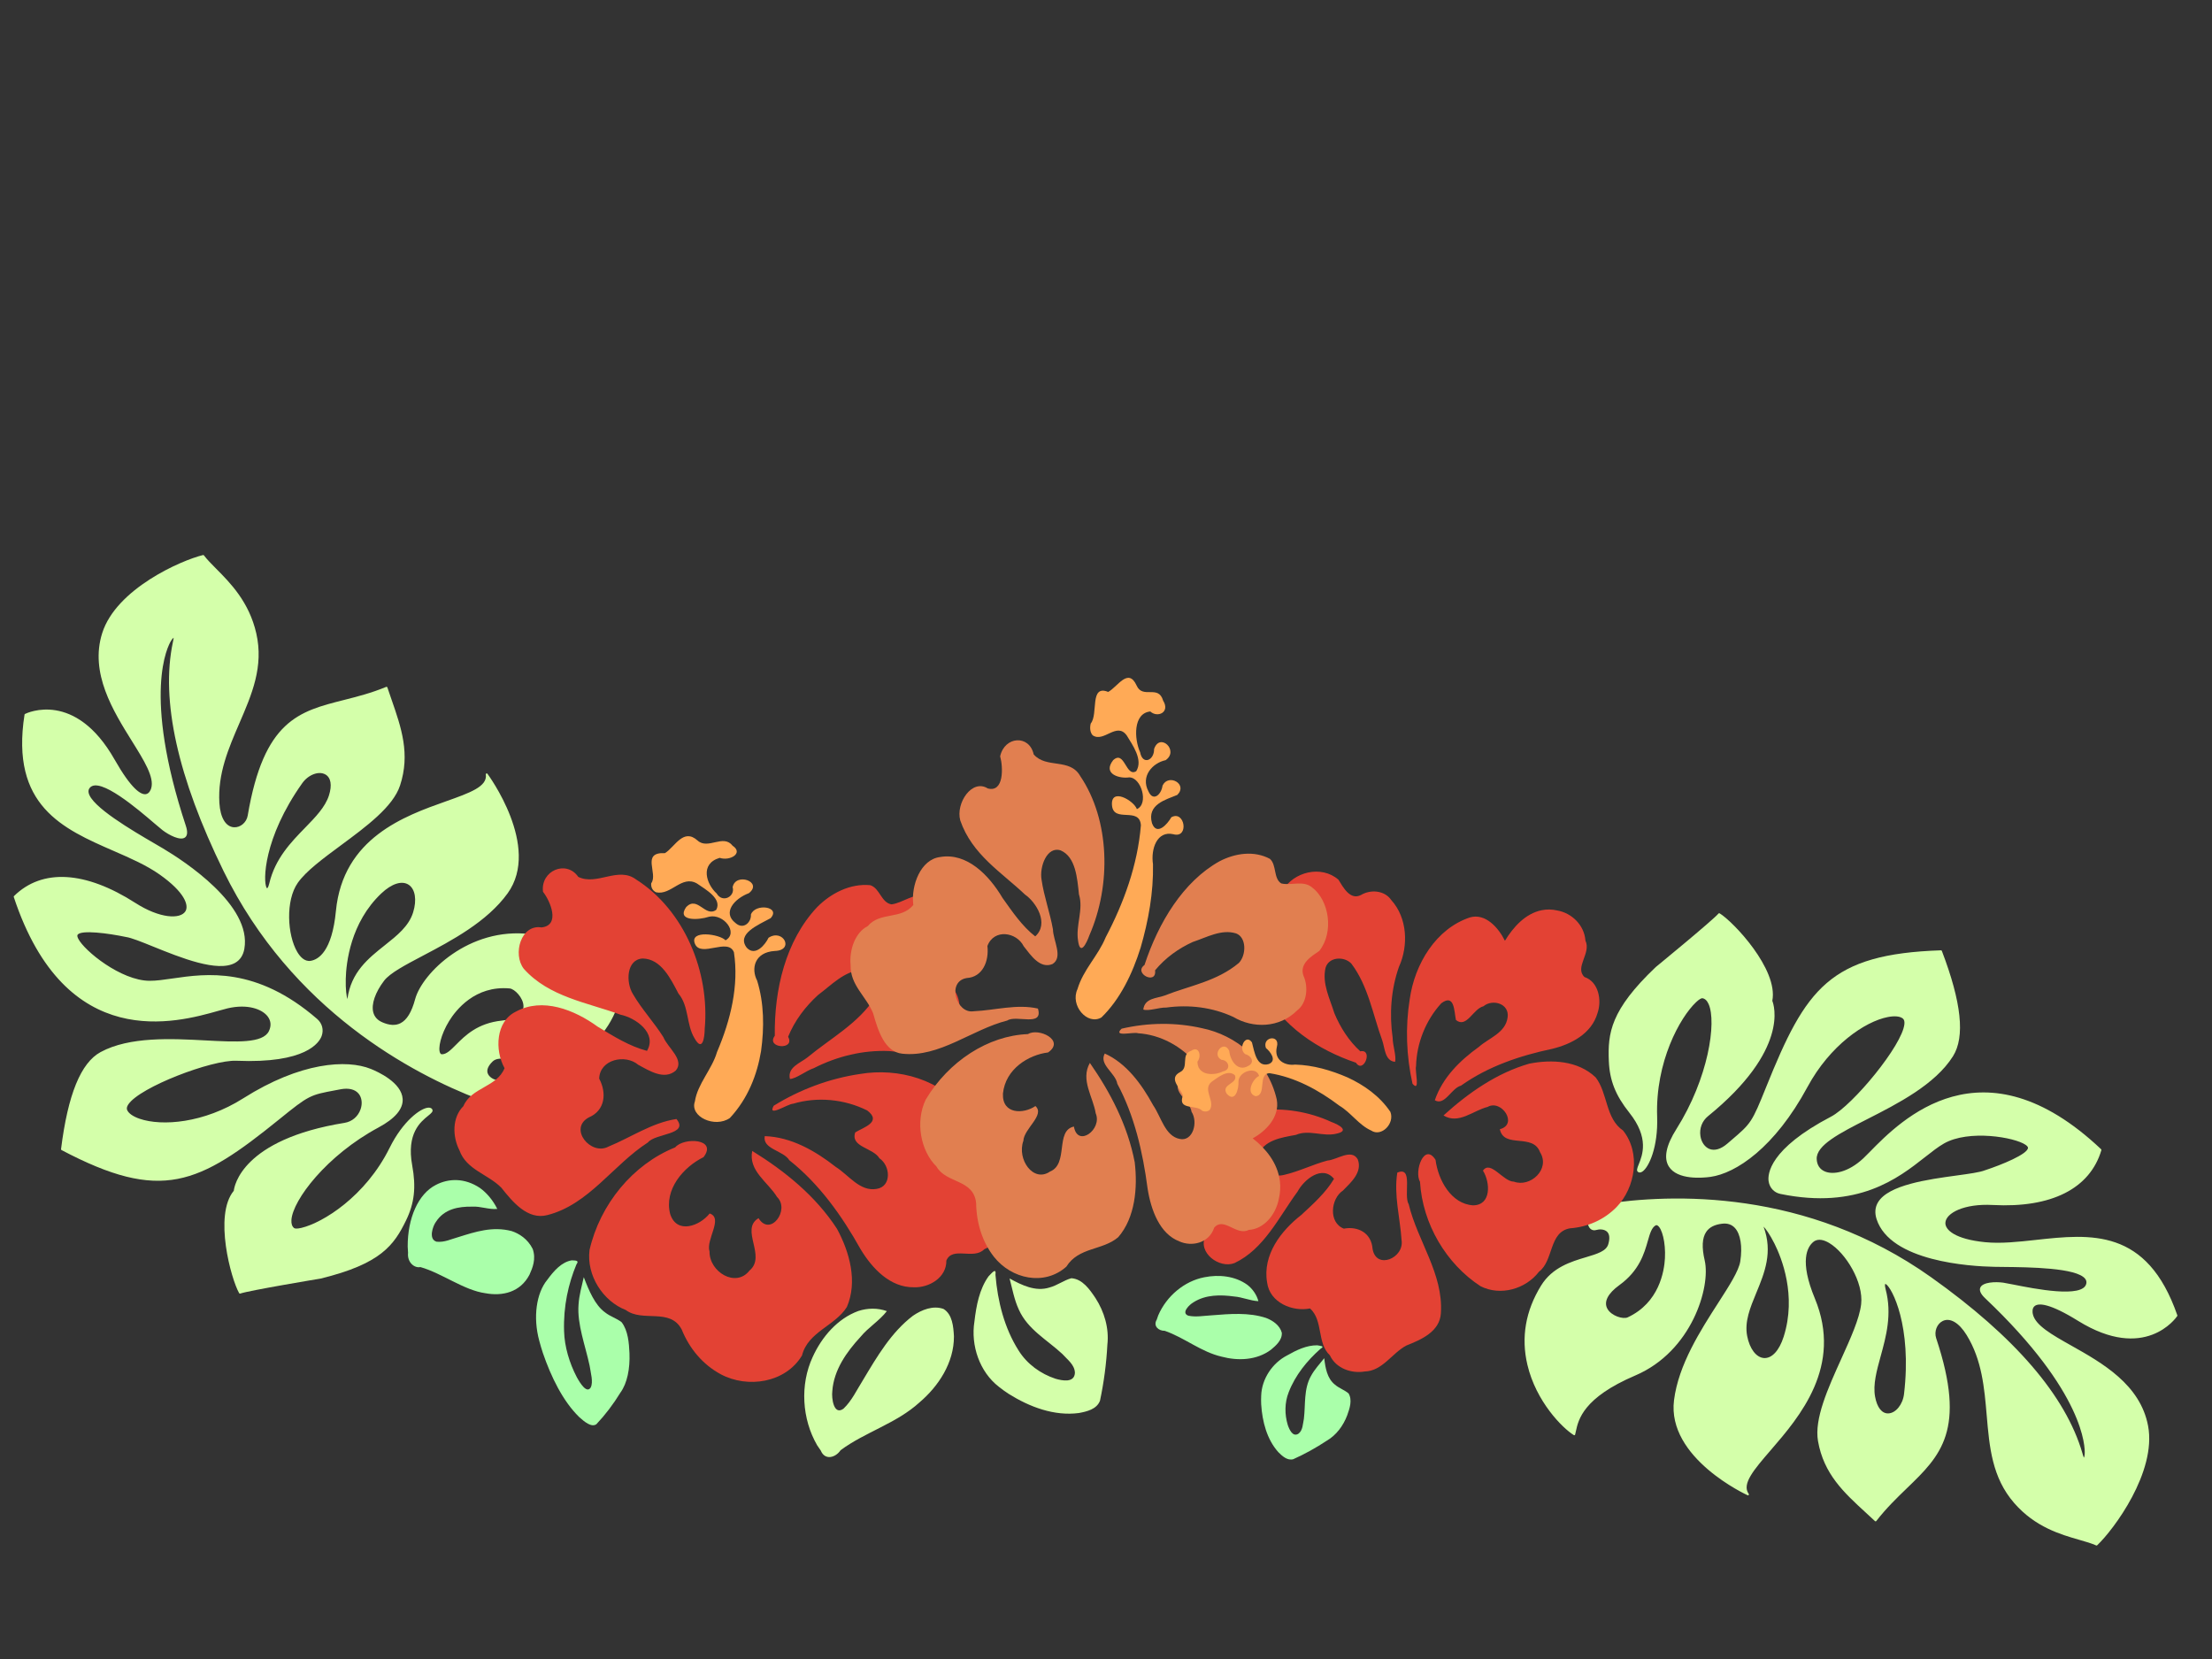 <?xml version="1.0"?><svg width="640" height="480" xmlns="http://www.w3.org/2000/svg">
 <rect width="100%" height="100%" fill="#333333" stroke="none"/>
 <title>hibiscus.png</title>

 <g>
  <title>Layer 1</title>
  <g id="svg_12">
   <g id="svg_13">
    <g fill="#89a02c" id="svg_7" transform="rotate(-11.044, 526.798, 366.426) matrix(0.164, 0.849, -0.816, 0.17, 649.25, -236.328)">
     <g fill="#89a02c" id="svg_8">
      <g fill="#89a02c" id="svg_9">
       <g fill="#89a02c" id="svg_10">
        <path d="m689.104,273.823c-5.391,-4.319 -11.504,-9.214 -20.025,-10.319c-1.567,-0.204 -1.709,-0.568 -1.71,-0.571l0,-0.004c0,-0.018 0.025,-0.089 0.166,-0.196c1.862,-1.438 16.219,-3.01 36.235,8.461c3.086,1.77 4.84,5.19 3.909,7.623c-0.786,2.054 -3.288,2.794 -6.861,2.031c-4.016,-0.86 -7.756,-3.855 -11.714,-7.025m-48.541,19.529c5.319,-0.441 18.878,-0.436 29.885,9.122c3.74,3.25 5.242,6.674 4.019,9.161c-1.176,2.388 -4.686,3.374 -8.947,2.513c-4.788,-0.966 -8.349,-4.641 -12.12,-8.531c-5.104,-5.265 -10.385,-10.704 -19.51,-10.956c0.84,-0.38 3.062,-1.009 6.674,-1.309m-17.284,40.413c-1.98,-1.62 -3.544,-2.901 -3.76,-4.461c-0.041,-0.285 0.06,-0.505 0.319,-0.691c1.385,-1.004 6.147,-0.476 11.03,1.91c3.885,1.899 12.969,7.617 13.386,19.676c0.057,1.729 -2.533,5.054 -5.289,5.407c-2.619,0.335 -4.654,-2.12 -5.731,-6.915c-1.864,-8.303 -6.54,-12.131 -9.955,-14.926m-57.973,-71.26l-0.008,0l0.008,0zm108.023,-53.79c-1.73,6.055 -3.365,11.776 -5.894,16.65c-4.802,9.251 -9.009,11.304 -11.149,10.251c-2.932,-1.443 -3.513,-8.554 0.662,-17.529c8.584,-18.466 7.59,-33.422 -2.799,-42.111c-0.094,-0.079 -0.224,-0.095 -0.334,-0.042c-50.026,23.655 -34.905,60.787 -29.211,74.766l1.184,3.008c2.38,6.695 1.205,11.909 -1.015,14.107c-1.316,1.301 -2.982,1.633 -4.821,0.958c-4.362,-1.604 -5.011,-10.83 -5.76,-21.513c-0.822,-11.724 -1.849,-26.314 -8.284,-35.731c-4.394,-6.429 -15.49,-9.73 -33.925,-10.09c-0.133,-0.003 -0.254,0.08 -0.299,0.205c-13.319,36.369 -5.714,48.518 19.415,73.964c9.224,9.337 9.326,9.671 11.964,18.215l0.55,1.773c0.851,2.735 0.599,5.009 -0.709,6.403c-1.165,1.24 -3.128,1.708 -5.125,1.22c-2.513,-0.613 -4.439,-2.486 -5.154,-5.013c-9.87,-34.874 -25.796,-35.7 -27.244,-35.701c-8.946,-6.1 -29.565,2.325 -33.82,5.592c-0.116,0.091 -0.155,0.251 -0.09,0.385c1.403,2.9 8.302,26.926 8.371,27.167c7.409,20.189 14.16,24.05 22.893,27.302c6.091,2.27 11.48,2.304 18.604,0.114c10.367,-3.182 14.785,1.291 17.159,3.694c0.975,0.987 1.68,1.701 2.342,1.136c0.237,-0.203 0.491,-0.601 0.36,-1.355c-0.465,-2.681 -5.556,-8.319 -15.006,-11.9c-17.184,-6.521 -27.701,-20.289 -30.294,-27.434c-0.524,-1.444 -0.549,-2.245 -0.398,-2.515c0.439,-0.78 1.311,-1.204 2.595,-1.257c6.63,-0.279 22.928,9.715 34.404,26.626c3.676,5.414 7.213,7.867 10.513,7.291c5.4,-0.944 7.981,-9.473 8.644,-12.064c2.204,-8.619 -0.618,-24.418 -15.143,-42.912c-9.943,-12.667 -12.747,-26.999 -11.146,-34.954c0.483,-2.396 1.344,-4.047 2.425,-4.649c0.475,-0.264 1.1,-0.194 1.856,0.211c6.296,3.367 18.385,27.174 19.07,35.639c1.949,24.154 9.534,27.926 11.812,28.508c2.144,0.546 4.234,-0.276 5.459,-2.142c14.976,-22.896 10.432,-39.986 7.426,-51.294c-0.799,-3.005 -1.489,-5.599 -1.758,-7.914c-1.139,-9.84 7.231,-23.568 11.004,-26.107c0.565,-0.38 1.018,-0.512 1.273,-0.372c1.852,1.016 1.793,10.58 1.301,16.761c-0.026,1.888 -0.966,5.534 -2.053,9.755c-2.523,9.798 -5.979,23.216 -1.94,28.842c1.143,1.591 2.829,2.48 5.011,2.64c14.844,1.09 26.694,-23.982 29.972,-31.694l1.245,-2.981c3.397,-8.189 9.72,-23.431 14.247,-24.732c0.601,-0.173 1.135,-0.084 1.635,0.271c4.162,2.962 -5.193,17.435 -9.189,23.615l-1.893,3.009c-1.349,2.396 -2.845,6.506 -1.449,8.006c0.722,0.775 2.034,0.72 3.901,-0.16c42.183,-19.889 59.08,-12.747 60.868,-11.868c0.781,0.384 1.045,0.647 1.15,0.795c-0.301,0.018 -0.917,-0.045 -1.589,-0.114c-19.821,-2.084 -44.686,6.612 -73.904,25.844c-43.513,28.641 -59.496,72.649 -65.152,96.331c-0.807,3.359 1.005,5.348 1.823,6.046c1.29,1.105 2.921,1.533 4.056,1.064c0.747,-0.307 1.198,-0.976 1.271,-1.88c0.066,-0.792 0.636,-2.611 1.984,-3.179c1.063,-0.447 2.394,-0.021 3.948,1.266c1.871,1.546 1.535,4.778 1.111,8.87c-0.56,5.401 -1.256,12.122 2.924,18.129c5.753,8.272 13.372,13.217 22.65,14.696c12.503,1.992 24.074,-3.05 27.719,-5.804c0.08,-0.06 0.13,-0.15 0.13,-0.249c-0.001,-0.099 -0.044,-0.187 -0.124,-0.246l-0.883,-0.646c-3.299,-2.344 -9.44,-6.709 -9.536,-26.407c-0.101,-21.346 -17.544,-35.825 -26.476,-37.28c-4.461,-0.728 -7.279,-2.101 -8.614,-4.198c-1.029,-1.616 -1.174,-3.66 -0.445,-6.249c0.492,-1.753 1.489,-2.931 2.959,-3.502c2.619,-1.016 6.713,-0.049 10.958,2.589c2.773,1.721 6.087,6.686 9.926,12.436c6.215,9.307 13.947,20.891 24.334,26.953c16.936,9.887 38.672,-11.136 38.89,-11.35c0.101,-0.099 0.124,-0.254 0.054,-0.376c-0.07,-0.124 -0.214,-0.185 -0.351,-0.149c-3.968,1.034 -6.766,-4.774 -10.641,-12.81c-6.548,-13.583 -16.443,-34.107 -41.068,-33.868c-13.62,0.134 -16.893,-4.262 -17.631,-6.895c-0.581,-2.079 0.98,-3.828 2.391,-4.928c5.194,-4.05 16.626,-5.994 23.032,-2.333c4.25,2.429 9.1,7.78 14.236,13.446c7.39,8.154 15.031,16.586 22.39,18.224c10.927,2.434 19.309,-1.689 28.18,-6.05l3.901,-1.894c0.075,-0.038 0.135,-0.105 0.162,-0.188c0.025,-0.081 0.017,-0.17 -0.023,-0.245c-2.681,-4.908 -4.45,-9.61 -6.16,-14.157c-5.629,-14.973 -10.075,-26.799 -42.461,-28.871c-2.335,-0.15 -4.335,-2.097 -4.46,-4.342c-0.157,-2.826 2.617,-5.023 7.422,-5.872c9.67,-1.709 18.638,1.165 27.309,3.941c10.26,3.287 19.951,6.393 30.689,2.569c10.156,-3.616 15.707,-10.849 19.76,-16.127c1.457,-1.899 2.716,-3.539 3.967,-4.766c0.089,-0.086 0.117,-0.216 0.075,-0.331c-2.703,-7.389 -14.881,-28.676 -30.193,-31.896c-13.821,-2.904 -25.431,6.621 -34.759,14.276c-5.887,4.83 -10.971,9.001 -14.764,8.286c-0.569,-0.108 -1.924,-0.488 -2.209,-1.7c-0.389,-1.661 1.074,-5.09 10.246,-11.999c21.389,-16.109 11.789,-31.85 11.369,-32.511c-0.054,-0.086 -0.146,-0.14 -0.247,-0.145c-30.921,-1.598 -36.346,17.386 -41.595,35.746" fill="#d4ffaa" id="svg_11"/>
       </g>
      </g>
     </g>
    </g>
    <path transform="rotate(51.154, 364.131, 393.639)" d="m372.534,399.418c-3.699,-3.18 -5.323,-8.478 -4.363,-13.14c0.492,-3.051 1.223,-6.239 3.181,-8.624c0.599,-0.484 1.648,-1.742 1.387,-0.157c0.228,5.208 1.367,10.524 4.026,15.119c1.601,2.823 4.252,4.941 7.184,6.126c1.289,0.471 3.733,1.162 3.921,-0.852c0.021,-1.612 -1.43,-2.729 -2.37,-3.89c-2.901,-2.981 -6.725,-5.308 -8.352,-9.341c-0.845,-2 -1.139,-4.153 -1.615,-6.248c2.363,1.488 5.082,3.034 7.887,2.39c1.562,-0.272 2.91,-1.182 4.463,-1.481c2.209,0.312 3.588,2.472 4.682,4.269c1.651,2.794 2.511,6.108 2.013,9.287c-0.343,3.672 -0.981,7.305 -1.905,10.847c-0.722,1.642 -2.735,1.922 -4.325,2.087c-4.948,0.254 -9.8,-1.946 -13.875,-4.828c-0.67,-0.49 -1.318,-1.012 -1.94,-1.565l-0,0zm-36.772,8.64c-2.845,-5.375 -2.994,-12.114 -0.22,-17.328c1.995,-3.827 5.301,-7.153 9.493,-8.304c1.863,-0.441 3.895,-0.324 5.702,0.472c-1.605,1.801 -3.822,2.876 -5.474,4.632c-2.862,2.699 -5.592,6.031 -6.055,10.182c-0.229,1.355 0.093,4.841 2.1,3.599c1.732,-1.42 2.817,-3.485 4.121,-5.296c2.98,-4.356 6.021,-8.922 10.49,-11.809c1.801,-1.04 4.116,-1.758 6.17,-0.858c1.739,1.212 1.834,3.613 1.868,5.522c-0.181,5.169 -3.476,9.516 -7.387,12.381c-4.804,3.778 -11.032,4.927 -16.154,8.133c-1.07,1.401 -3.225,1.807 -3.969,-0.232c-0.241,-0.356 -0.465,-0.724 -0.685,-1.093l0,-0z" fill="#aaffaa" stroke-width="0" id="svg_6"/>
    <g id="g3876" fill="#89a02c" transform="rotate(-8.433, 90.953, 270.776) matrix(0.216, -0.836, 0.804, 0.225, -121.554, 174.025)">
     <g id="g3878" fill="#89a02c">
      <g id="g3884" fill="#89a02c">
       <g id="g3886" fill="#89a02c">
        <path id="path3894" d="m-6.011,268.35c-5.391,-4.319 -11.504,-9.214 -20.025,-10.319c-1.567,-0.204 -1.709,-0.567 -1.71,-0.571l0,-0.004c0,-0.017 0.025,-0.089 0.166,-0.196c1.862,-1.438 16.219,-3.01 36.235,8.461c3.086,1.77 4.84,5.19 3.909,7.623c-0.786,2.054 -3.287,2.794 -6.861,2.031c-4.016,-0.86 -7.756,-3.855 -11.714,-7.025m-48.541,19.529c5.319,-0.441 18.877,-0.436 29.885,9.122c3.74,3.25 5.242,6.674 4.019,9.161c-1.176,2.387 -4.686,3.374 -8.947,2.513c-4.788,-0.966 -8.349,-4.641 -12.12,-8.531c-5.104,-5.265 -10.385,-10.704 -19.51,-10.956c0.84,-0.38 3.063,-1.009 6.674,-1.309m-17.284,40.413c-1.98,-1.62 -3.544,-2.901 -3.76,-4.461c-0.041,-0.285 0.06,-0.505 0.319,-0.691c1.385,-1.004 6.147,-0.476 11.03,1.91c3.885,1.899 12.969,7.617 13.386,19.676c0.057,1.729 -2.533,5.054 -5.289,5.407c-2.619,0.335 -4.654,-2.12 -5.731,-6.915c-1.864,-8.303 -6.54,-12.131 -9.955,-14.926m-57.973,-71.26l-0.007,0l0.007,0zm108.023,-53.79c-1.73,6.055 -3.365,11.776 -5.894,16.65c-4.802,9.251 -9.009,11.304 -11.149,10.251c-2.932,-1.442 -3.513,-8.554 0.662,-17.529c8.584,-18.466 7.59,-33.422 -2.799,-42.111c-0.094,-0.079 -0.224,-0.095 -0.334,-0.042c-50.026,23.655 -34.905,60.788 -29.211,74.766l1.184,3.008c2.38,6.695 1.205,11.909 -1.015,14.108c-1.316,1.301 -2.982,1.633 -4.821,0.957c-4.362,-1.604 -5.011,-10.83 -5.76,-21.513c-0.822,-11.724 -1.849,-26.314 -8.284,-35.731c-4.394,-6.429 -15.49,-9.73 -33.925,-10.09c-0.133,-0.003 -0.254,0.08 -0.299,0.205c-13.319,36.369 -5.714,48.518 19.415,73.964c9.224,9.337 9.326,9.671 11.964,18.215l0.55,1.773c0.851,2.735 0.599,5.009 -0.709,6.403c-1.165,1.24 -3.128,1.708 -5.125,1.22c-2.513,-0.613 -4.439,-2.486 -5.154,-5.013c-9.87,-34.874 -25.796,-35.7 -27.244,-35.701c-8.946,-6.1 -29.565,2.325 -33.82,5.592c-0.116,0.091 -0.155,0.251 -0.09,0.385c1.402,2.9 8.302,26.926 8.371,27.168c7.409,20.189 14.16,24.05 22.893,27.302c6.091,2.27 11.48,2.304 18.604,0.114c10.368,-3.182 14.785,1.291 17.159,3.694c0.975,0.987 1.68,1.701 2.342,1.136c0.238,-0.202 0.491,-0.601 0.36,-1.355c-0.465,-2.681 -5.556,-8.319 -15.006,-11.9c-17.184,-6.521 -27.701,-20.289 -30.294,-27.434c-0.524,-1.444 -0.549,-2.245 -0.398,-2.515c0.439,-0.78 1.311,-1.204 2.595,-1.257c6.63,-0.279 22.928,9.715 34.404,26.626c3.676,5.414 7.213,7.867 10.513,7.291c5.4,-0.944 7.981,-9.473 8.644,-12.064c2.204,-8.619 -0.618,-24.418 -15.143,-42.912c-9.942,-12.667 -12.747,-26.999 -11.146,-34.954c0.483,-2.396 1.344,-4.047 2.425,-4.649c0.475,-0.264 1.1,-0.194 1.856,0.211c6.296,3.367 18.385,27.174 19.07,35.639c1.949,24.154 9.534,27.926 11.813,28.508c2.144,0.546 4.234,-0.276 5.459,-2.142c14.976,-22.896 10.433,-39.986 7.426,-51.294c-0.799,-3.005 -1.489,-5.599 -1.758,-7.914c-1.139,-9.84 7.231,-23.568 11.004,-26.107c0.565,-0.38 1.018,-0.512 1.273,-0.372c1.852,1.016 1.793,10.58 1.301,16.761c-0.026,1.888 -0.966,5.534 -2.053,9.755c-2.522,9.798 -5.979,23.216 -1.94,28.842c1.143,1.591 2.829,2.48 5.011,2.64c14.844,1.09 26.694,-23.982 29.972,-31.694l1.245,-2.981c3.397,-8.189 9.72,-23.431 14.248,-24.733c0.601,-0.173 1.135,-0.084 1.635,0.271c4.162,2.962 -5.192,17.435 -9.189,23.615l-1.892,3.009c-1.349,2.396 -2.845,6.506 -1.449,8.006c0.722,0.775 2.034,0.72 3.901,-0.16c42.183,-19.889 59.08,-12.747 60.868,-11.868c0.781,0.384 1.045,0.647 1.15,0.795c-0.301,0.017 -0.918,-0.045 -1.589,-0.114c-19.821,-2.084 -44.686,6.612 -73.904,25.844c-43.512,28.641 -59.496,72.649 -65.152,96.331c-0.807,3.359 1.005,5.348 1.823,6.046c1.29,1.105 2.921,1.533 4.056,1.064c0.747,-0.307 1.198,-0.976 1.271,-1.88c0.066,-0.793 0.636,-2.611 1.984,-3.179c1.063,-0.447 2.394,-0.021 3.948,1.266c1.871,1.546 1.535,4.778 1.111,8.87c-0.56,5.401 -1.256,12.122 2.924,18.129c5.753,8.272 13.372,13.217 22.65,14.696c12.502,1.992 24.074,-3.05 27.719,-5.804c0.08,-0.06 0.13,-0.15 0.13,-0.249c-0.001,-0.099 -0.044,-0.187 -0.124,-0.246l-0.883,-0.646c-3.299,-2.344 -9.44,-6.709 -9.536,-26.407c-0.101,-21.346 -17.544,-35.825 -26.476,-37.28c-4.461,-0.728 -7.279,-2.101 -8.614,-4.198c-1.029,-1.616 -1.174,-3.66 -0.445,-6.249c0.492,-1.753 1.489,-2.931 2.959,-3.502c2.619,-1.016 6.712,-0.049 10.958,2.589c2.773,1.721 6.087,6.686 9.926,12.436c6.215,9.307 13.947,20.891 24.334,26.953c16.936,9.887 38.672,-11.136 38.89,-11.35c0.101,-0.099 0.124,-0.254 0.054,-0.376c-0.07,-0.124 -0.214,-0.185 -0.351,-0.149c-3.967,1.034 -6.766,-4.774 -10.641,-12.81c-6.548,-13.582 -16.443,-34.107 -41.068,-33.868c-13.62,0.134 -16.893,-4.262 -17.631,-6.895c-0.581,-2.079 0.98,-3.828 2.391,-4.928c5.194,-4.05 16.626,-5.994 23.032,-2.333c4.25,2.429 9.1,7.78 14.236,13.446c7.39,8.154 15.031,16.586 22.39,18.224c10.927,2.434 19.309,-1.689 28.18,-6.05l3.901,-1.894c0.075,-0.038 0.135,-0.105 0.162,-0.188c0.025,-0.081 0.017,-0.17 -0.023,-0.245c-2.681,-4.908 -4.45,-9.61 -6.16,-14.157c-5.629,-14.973 -10.075,-26.799 -42.461,-28.871c-2.335,-0.15 -4.335,-2.097 -4.46,-4.342c-0.157,-2.826 2.617,-5.022 7.422,-5.872c9.67,-1.709 18.638,1.165 27.309,3.941c10.26,3.287 19.951,6.393 30.689,2.569c10.156,-3.616 15.707,-10.849 19.76,-16.127c1.457,-1.899 2.716,-3.539 3.967,-4.766c0.089,-0.086 0.117,-0.216 0.075,-0.331c-2.703,-7.389 -14.881,-28.676 -30.193,-31.896c-13.821,-2.904 -25.431,6.621 -34.759,14.276c-5.887,4.83 -10.971,9.001 -14.764,8.286c-0.569,-0.107 -1.924,-0.488 -2.209,-1.7c-0.389,-1.661 1.074,-5.09 10.246,-11.999c21.389,-16.109 11.789,-31.85 11.369,-32.511c-0.054,-0.086 -0.146,-0.14 -0.247,-0.145c-30.921,-1.598 -36.346,17.386 -41.595,35.746" fill="#d4ffaa"/>
       </g>
      </g>
     </g>
    </g>
    <path transform="rotate(-8.433, 208.809, 322.848)" d="m135.294,309.11c3.073,-5.056 10.383,-3.987 13.389,-9.119c-2.086,-5.59 -0.535,-13.739 5.582,-15.684c8.3,-3.081 16.907,1.948 22.841,7.763c4.095,3.377 8.195,6.922 13.077,9.009c3.761,-4.656 -1.896,-9.958 -6.028,-11.469c-8.992,-4.904 -19.719,-8.09 -25.742,-17.236c-2.648,-4.67 1.08,-12.94 6.82,-11.098c5.6,0.211 3.611,-7.231 1.941,-10.13c0.135,-6.185 8.06,-8.226 10.729,-2.767c5.022,3.395 11.901,-1.43 16.48,3.23c12.441,10.78 17.143,29.497 13.266,45.584c-0.432,2.669 -1.659,6.649 -3.326,2.301c-1.8,-4.289 -0.193,-9.413 -2.704,-13.482c-1.595,-4.54 -3.457,-10.654 -8.738,-11.548c-4.736,-0.452 -5.888,6.121 -4.317,9.748c1.89,4.755 4.848,8.981 6.908,13.675c0.756,3.179 5.185,7.364 2.113,10.058c-3.698,2.338 -7.57,-1.064 -10.498,-3.252c-3.218,-3.671 -10.777,-3.205 -11.762,2.313c1.578,4.423 0.378,9.355 -4.604,10.652c-6.407,2.296 -1.07,11.146 4.367,9.191c6.84,-1.681 13.475,-5.009 20.639,-5.013c3.054,5.083 -6.648,3.157 -9.156,5.493c-10.892,4.919 -19.537,15.264 -31.858,16.526c-5.856,0.648 -9.4,-5.246 -12.01,-9.769c-3.187,-4.42 -9.283,-6.618 -10.422,-12.516c-1.441,-4.243 -0.714,-9.724 3.016,-12.461l-0,0zm92.108,-6.92c1.781,-13.226 7.093,-26.72 17.559,-35.013c4.587,-3.438 10.53,-5.436 16.156,-4.039c2.645,1.288 2.375,5.476 5.278,6.389c3.383,0.055 6.726,-2.363 10.126,-0.926c6.504,2.623 10.172,11.57 6.553,18.011c-2.088,1.979 -5.772,5.008 -3.472,8.288c2.324,2.873 2.872,7.622 0.154,10.431c-4.584,6.305 -13.137,8.171 -20.214,6.089c-7.436,-1.447 -15.159,-0.721 -22.339,1.683c-2.376,0.415 -5.445,2.272 -7.303,2.09c-0.303,-3.484 3.687,-4.124 5.942,-5.439c7.461,-4.521 16.058,-7.562 21.987,-14.379c1.939,-2.788 0.835,-7.943 -2.819,-8.374c-5.045,-0.356 -9.242,3.076 -13.496,5.35c-4.106,2.759 -7.773,6.327 -10.338,10.682c1.584,4.264 -6.974,2.328 -3.772,-0.844l0,0zm9.603,57.861c-4.723,-10.316 -12.491,-18.739 -20.945,-25.864c-2.023,5.536 3.243,9.641 5.15,14.238c3.257,4.208 -3.643,11.232 -6.2,5.272c-5.88,2.425 0.781,11.203 -4.815,14.616c-4.664,4.45 -11.575,-1.348 -10.622,-7.149c-0.628,-3.545 5.451,-8.954 1.65,-10.883c-3.289,3.118 -10.251,4.676 -11.317,-1.468c-0.806,-7.345 5.81,-12.95 11.951,-14.913c4.89,-4.711 -4.783,-6.598 -7.694,-4.004c-12.841,3.069 -23.91,13.088 -28.873,25.737c-1.995,7.137 1.661,15.203 7.834,18.717c4.263,4.317 12.8,1.148 15.176,7.953c1.413,5.838 4.56,10.941 9.279,14.464c7.077,5.243 18.148,5.235 24.046,-1.926c2.726,-6.556 10.696,-7.037 14.893,-11.967c4.224,-6.785 3.113,-15.65 0.487,-22.823l0,-0zm48.207,-4.086c-1.959,-5.231 -6.768,-8.531 -11.558,-10.612c3.67,-2.849 7.505,-7.956 5.245,-12.9c-5.427,-10.715 -17.519,-15.944 -28.755,-15.717c-8.895,-0.01 -17.822,1.893 -26.024,5.429c-2.458,3.195 4.143,0.037 5.616,0.248c7.263,-1.047 14.894,0.843 20.95,5.069c3.845,3.946 -1.844,4.682 -4.363,5.772c-2.062,4.013 4.479,5.123 5.822,8.427c2.866,2.593 2.368,8.601 -2.085,8.649c-4.934,0.13 -7.411,-5.151 -10.768,-8.02c-5.217,-5.508 -11.532,-10.471 -19.022,-11.826c-1.244,3.636 4.706,4.88 6.014,7.938c7.527,8.021 12.66,18.059 16.586,28.406c2.51,6.08 6.89,12.35 13.678,13.238c4.249,0.812 9.763,-1.329 10.415,-6.258c2.368,-3.925 7.8,1.041 11.328,-1.632c4.782,-1.213 7.79,-6.079 7.732,-11.043c0.062,-1.755 -0.191,-3.531 -0.811,-5.169l0,0z" id="path6656" fill="#e34234"/>
    <path transform="rotate(-8.433, 276.148, 392.85)" d="m287.609,403.007c-4.831,-5.029 -6.327,-12.959 -4.196,-19.704c1.198,-4.426 2.764,-9.031 5.971,-12.336c0.941,-0.651 2.658,-2.393 2.027,-0.094c-0.504,7.662 0.289,15.571 3.392,22.573c1.86,4.299 5.348,7.665 9.39,9.693c1.786,0.817 5.202,2.072 5.797,-0.864c0.289,-2.363 -1.628,-4.144 -2.799,-5.939c-3.712,-4.658 -8.859,-8.448 -10.562,-14.523c-0.9,-3.016 -0.98,-6.204 -1.332,-9.323c3.173,2.415 6.851,4.95 11.004,4.282c2.298,-0.245 4.389,-1.447 6.68,-1.733c3.139,0.675 4.784,3.979 6.075,6.723c1.937,4.261 2.647,9.206 1.421,13.82c-1.082,5.352 -2.585,10.618 -4.486,15.722c-1.305,2.338 -4.256,2.55 -6.577,2.636c-7.183,-0.115 -13.835,-3.819 -19.257,-8.447c-0.888,-0.785 -1.741,-1.614 -2.551,-2.486l-0,0zm-54.465,9.054c-3.248,-8.164 -2.385,-18.064 2.455,-25.438c3.492,-5.417 8.796,-9.971 15.033,-11.246c2.76,-0.463 5.675,-0.093 8.156,1.254c-2.605,2.484 -5.977,3.842 -8.643,6.255c-4.564,3.676 -9.037,8.296 -10.37,14.339c-0.548,1.965 -0.64,7.11 2.455,5.486c2.728,-1.913 4.623,-4.834 6.796,-7.362c4.998,-6.096 10.119,-12.494 17.031,-16.288c2.767,-1.348 6.222,-2.173 9.044,-0.651c2.317,1.949 2.07,5.481 1.814,8.283c-1.088,7.565 -6.54,13.615 -12.644,17.433c-7.539,5.069 -16.713,6.142 -24.62,10.339c-1.769,1.949 -4.944,2.332 -5.693,-0.732c-0.292,-0.546 -0.555,-1.107 -0.814,-1.67l0,-0z" id="path6662" fill="#d4ffaa" stroke-width="0"/>
    <path transform="rotate(-8.433, 324.4, 245.117)" d="m320.929,208.422c2.622,-2.357 1.242,-11.284 6.33,-8.295c2.885,-1.001 6.781,-6.275 8.413,-0.618c1.176,4.229 6.284,0.542 6.946,5.45c1.581,3.652 -2.353,4.756 -4.135,2.552c-5.02,-0.225 -5.799,7.16 -4.64,11.251c0.15,3.864 3.699,2.932 4.135,-0.341c2.347,-4.61 7.189,1.542 2.825,3.678c-3.782,0.223 -7.933,3.487 -6.226,8.234c0.923,3.244 3.57,1.376 4.267,-1.09c2.207,-3.293 7.397,0.663 3.828,3.294c-3.405,0.875 -9.172,1.395 -8.441,7.04c0.822,3.926 4.401,0.89 5.788,-0.9c4.201,-1.548 4.237,6.903 -0.138,4.946c-4.492,-1.761 -7.109,3.154 -7.111,7.737c-1.035,8.114 -3.707,15.967 -7.062,23.303c-3.457,7.161 -8.092,13.961 -14.192,18.345c-4.37,1.759 -8.534,-4.76 -5.655,-9.121c2.507,-5.383 7.316,-8.642 10.282,-13.649c6.586,-9.004 12.189,-19.255 14.823,-30.565c0.425,-5.503 -7.769,-1.688 -7.426,-6.942c0.344,-5.255 6.443,-0.456 6.961,2.156c3.693,-0.986 2.608,-8.917 -0.861,-9.412c-2.776,0.007 -7.578,-2.072 -3.844,-5.61c3.739,-2.523 2.878,5.546 6.129,4.138c2.525,-2.964 0.032,-7.677 -1.2,-10.628c-2.306,-4.441 -6.877,1.173 -9.746,-1.493c-0.655,-0.988 -0.516,-2.351 -0.048,-3.461z" fill="#ffaa56" id="svg_2" stroke-width="0"/>
    <path transform="rotate(-8.433, 210.465, 282.224)" d="m192.568,252.609c2.464,-2.453 -1.69,-9.405 5.216,-8.034c3.159,-1.408 6.321,-6.489 9.856,-2.241c2.59,3.185 7.644,-0.86 9.812,2.982c2.911,2.634 -1.468,4.342 -4.212,2.924c-6.048,0.856 -4.902,7.004 -2.371,10.081c1.265,3.102 5.234,1.612 4.833,-1.131c1.503,-4.223 9.004,-0.236 4.401,2.397c-4.446,0.963 -8.477,4.468 -5.108,7.963c2.012,2.439 4.643,0.377 4.78,-1.766c1.706,-3.126 9.005,-0.992 5.489,1.879c-3.814,1.414 -10.543,3.028 -8.085,7.453c2.084,3.013 5.497,-0.189 6.647,-1.926c4.574,-2.124 6.991,4.72 1.225,4.038c-5.85,-0.499 -7.588,4.028 -6.303,7.743c1.046,6.792 0.067,13.711 -1.871,20.353c-2.109,6.52 -5.725,12.992 -11.764,17.808c-4.716,2.33 -11.511,-2.094 -9.305,-6.225c1.476,-4.882 6.294,-8.519 8.422,-13.192c5.322,-8.661 9.121,-18.131 9.082,-27.844c-1.039,-4.549 -9.736,0.238 -10.803,-4.092c-1.067,-4.331 7.553,-1.702 8.905,0.308c4.125,-1.563 0.603,-7.768 -3.672,-7.452c-3.308,0.58 -9.617,-0.112 -6.159,-3.753c3.748,-2.819 4.99,3.9 8.469,2.087c2.178,-2.925 -2.119,-6.231 -4.418,-8.368c-3.998,-3.123 -7.868,2.373 -12.039,0.805c-1.059,-0.665 -1.275,-1.799 -1.03,-2.796z" fill="#ffaa56" stroke-width="0" id="svg_3"/>
    <path transform="rotate(-8.433, 401.588, 322.432)" d="m374.738,388.92c-3.252,-4.095 -0.363,-10.206 -3.695,-14.263c-5.113,0.278 -11.296,-3.34 -11.182,-9.241c-0.203,-8.128 6.258,-14.278 12.618,-17.867c3.873,-2.653 7.884,-5.264 10.928,-8.964c-2.737,-4.587 -8.604,-1.099 -10.974,2.104c-6.467,6.521 -12.02,15.04 -21.108,17.784c-4.522,1.026 -10.201,-4.534 -7.118,-9.054c1.721,-4.849 -4.868,-5.169 -7.683,-4.509c-4.981,-1.833 -4.444,-9.345 0.723,-10.17c4.145,-3.46 2.133,-10.827 7.181,-13.548c12.189,-7.916 28.677,-6.848 40.657,1.011c2.046,1.118 4.936,3.297 0.947,3.553c-3.978,0.388 -7.691,-2.441 -11.687,-1.368c-4.125,0.139 -9.602,0.076 -11.788,4.457c-1.677,4.026 3.338,6.858 6.715,6.487c4.381,-0.338 8.629,-1.759 13.007,-2.263c2.788,0.219 7.41,-2.503 8.746,0.936c0.874,3.889 -2.958,6.34 -5.543,8.3c-3.869,1.803 -5.582,8.557 -1.378,10.95c4.025,-0.157 7.696,2.262 7.369,6.988c0.09,6.252 8.748,4.028 8.666,-1.28c0.528,-6.461 -0.337,-13.199 1.643,-19.479c4.97,-1.268 0.723,6.702 1.924,9.548c0.978,10.91 6.98,21.355 4.595,32.504c-1.094,5.312 -6.858,6.784 -11.249,7.818c-4.468,1.568 -7.938,6.302 -13.039,5.665c-3.841,0.087 -8.088,-2.07 -9.277,-6.098l0,0zm19.869,-82.647c-10.239,-5.228 -19.718,-13.624 -23.552,-25.097c-1.52,-4.974 -1.498,-10.736 1.192,-15.28c1.777,-1.961 5.1,-0.564 6.645,-2.855c0.98,-2.949 -0.057,-6.55 2.05,-9.131c3.928,-4.973 12.203,-5.708 16.428,-0.75c1.028,2.379 2.467,6.447 5.765,5.341c2.974,-1.241 6.979,-0.405 8.506,2.757c3.848,5.766 2.995,13.779 -0.652,19.405c-3.231,6.116 -4.779,13.087 -4.815,20.046c-0.321,2.198 0.337,5.403 -0.324,6.981c-2.91,-0.701 -2.327,-4.375 -2.769,-6.716c-1.604,-7.793 -1.693,-16.171 -5.584,-23.257c-1.726,-2.473 -6.214,-2.934 -7.574,0.149c-1.685,4.323 -0.061,8.953 0.607,13.312c1.103,4.363 2.984,8.567 5.807,12.023c3.898,-0.206 -0.041,6.757 -1.728,3.072l0,0zm49.606,7.624c-9.677,1.279 -18.662,5.753 -26.782,11.187c3.933,3.308 8.72,-0.17 12.978,-0.567c4.316,-1.688 8.106,6.307 2.562,6.896c0.341,5.826 9.306,2.422 10.528,8.272c2.321,5.321 -4.297,9.772 -8.74,7.328c-3.051,-0.433 -5.758,-7.26 -8.374,-4.464c1.62,3.747 0.958,10.281 -4.323,9.512c-6.183,-1.33 -8.901,-8.682 -8.794,-14.609c-2.47,-5.592 -6.677,2.363 -5.378,5.634c-1.063,12.106 4.004,24.585 12.895,32.441c5.239,3.727 12.796,2.759 17.355,-1.677c4.682,-2.539 4.473,-10.901 10.652,-11.096c5.128,0.38 10.139,-0.963 14.303,-4.123c6.212,-4.75 9.269,-14.455 5.09,-21.609c-4.565,-4.207 -2.751,-11.325 -5.589,-16.371c-4.337,-5.583 -11.837,-7.067 -18.384,-6.754l-0,-0zm10.022,-43.385c-4.786,0.266 -8.795,3.566 -11.809,7.188c-1.296,-4.006 -4.379,-8.784 -9.017,-8.173c-10.196,1.785 -17.784,10.935 -20.709,20.846c-2.469,7.793 -3.395,16.145 -2.795,24.314c1.912,3.04 1.176,-3.621 1.755,-4.854c1.16,-6.656 4.805,-12.821 9.91,-16.957c4.266,-2.276 3.289,2.914 3.476,5.425c2.686,2.92 5.396,-2.505 8.448,-2.767c2.897,-1.793 7.634,0.309 6.441,4.226c-1.259,4.361 -6.23,5.067 -9.487,7.215c-5.913,3.045 -11.687,7.205 -14.859,13.394c2.606,2.098 5.262,-2.772 8.105,-3.071c8.591,-4.374 18.156,-6.089 27.638,-6.662c5.628,-0.514 11.928,-2.615 14.526,-8.318c1.834,-3.499 1.623,-8.925 -2.196,-10.863c-2.529,-3.163 3.003,-6.548 1.81,-10.381c0.339,-4.527 -2.777,-8.513 -6.821,-9.839c-1.407,-0.541 -2.918,-0.811 -4.419,-0.722l0,-0z" fill="#e34234" id="svg_4"/>
    <path transform="rotate(-8.433, 317.531, 289.017)" d="m254.868,258.429c4.173,-3.655 9.797,-0.358 13.94,-4.105c0.132,-5.781 4.077,-12.752 9.716,-12.594c7.796,-0.189 13.179,7.146 16.118,14.354c2.237,4.392 4.424,8.939 7.729,12.398c4.604,-3.071 1.722,-9.721 -1.159,-12.416c-5.738,-7.343 -13.459,-13.663 -15.377,-23.95c-0.63,-5.117 5.134,-11.508 9.221,-8c4.508,1.97 5.327,-5.477 4.915,-8.662c2.142,-5.622 9.291,-4.977 9.678,0.869c2.989,4.702 10.197,2.465 12.408,8.186c6.627,13.819 4.32,32.452 -4.135,45.955c-1.23,2.307 -3.541,5.563 -3.475,1.052c-0.062,-4.499 2.935,-8.682 2.22,-13.204c0.188,-4.664 0.675,-10.854 -3.348,-13.347c-3.723,-1.916 -6.824,3.738 -6.732,7.558c-0.018,4.954 1.011,9.763 1.153,14.715c-0.427,3.151 1.818,8.389 -1.578,9.882c-3.791,0.968 -5.838,-3.376 -7.512,-6.308c-1.424,-4.382 -7.756,-6.353 -10.373,-1.613c-0.163,4.551 -2.765,8.688 -7.263,8.295c-5.991,0.071 -4.537,9.868 0.55,9.802c6.143,0.63 12.66,-0.314 18.516,1.955c0.826,5.624 -6.471,0.783 -9.289,2.127c-10.518,1.05 -20.983,7.782 -31.469,5.03c-4.999,-1.264 -5.959,-7.786 -6.606,-12.756c-1.153,-5.059 -5.413,-9.005 -4.406,-14.768c0.216,-4.342 2.612,-9.132 6.559,-10.456l-0,0zm77.558,22.877c5.801,-11.548 14.577,-22.221 25.856,-26.497c4.879,-1.693 10.393,-1.639 14.532,1.425c1.739,2.019 0.142,5.768 2.215,7.525c2.747,1.123 6.274,-0.031 8.58,2.364c4.454,4.465 4.513,13.823 -0.562,18.574c-2.357,1.15 -6.363,2.756 -5.561,6.489c0.956,3.368 -0.157,7.891 -3.302,9.602c-5.818,4.32 -13.422,3.316 -18.523,-0.835c-5.602,-3.684 -12.154,-5.469 -18.812,-5.544c-2.078,-0.374 -5.197,0.354 -6.656,-0.402c0.897,-3.286 4.369,-2.608 6.644,-3.097c7.584,-1.774 15.61,-1.832 22.696,-6.195c2.501,-1.938 3.292,-7.01 0.448,-8.563c-4.006,-1.926 -8.565,-0.115 -12.789,0.619c-4.262,1.224 -8.432,3.329 -11.96,6.504c-0.107,4.407 -6.465,-0.08 -2.806,-1.969l-0,0zm-11.162,56.037c-0.47,-10.945 -4.052,-21.124 -8.621,-30.331c-3.472,4.429 -0.517,9.858 -0.469,14.674c1.279,4.887 -6.669,9.131 -6.8,2.862c-5.603,0.356 -3.043,10.508 -8.738,11.859c-5.274,2.596 -9.018,-4.906 -6.333,-9.917c0.652,-3.446 7.397,-6.472 4.925,-9.444c-3.712,1.813 -9.915,1.031 -8.768,-4.934c1.754,-6.982 9.004,-10.018 14.668,-9.867c5.545,-2.763 -1.742,-7.56 -4.973,-6.108c-11.504,-1.262 -23.843,4.402 -32.056,14.413c-3.975,5.903 -3.638,14.45 0.253,19.627c2.066,5.305 10.085,5.112 9.791,12.097c-0.763,5.795 0.132,11.466 2.832,16.19c4.062,7.047 13.113,10.551 20.287,5.863c4.382,-5.139 11.054,-3.052 16.105,-6.236c5.682,-4.874 7.686,-13.345 7.897,-20.747l0,-0zm40.745,11.548c0.118,-5.412 -2.728,-9.96 -5.96,-13.385c3.935,-1.445 8.749,-4.906 8.525,-10.151c-0.914,-11.535 -9.08,-20.159 -18.339,-23.515c-7.267,-2.83 -15.189,-3.919 -23.054,-3.282c-3.059,2.146 3.374,1.347 4.509,2.009c6.281,1.344 11.897,5.497 15.458,11.287c1.846,4.833 -3.045,3.703 -5.463,3.902c-3.004,3.022 1.978,6.113 1.99,9.564c1.491,3.284 -0.89,8.628 -4.546,7.26c-4.076,-1.445 -4.365,-7.068 -6.166,-10.76c-2.454,-6.699 -5.985,-13.248 -11.662,-16.864c-2.211,2.935 2.243,5.962 2.307,9.178c3.517,9.733 4.413,20.555 4.223,31.276c0.054,6.364 1.574,13.496 6.83,16.462c3.206,2.091 8.416,1.88 10.569,-2.428c3.225,-2.843 6.033,3.428 9.795,2.099c4.307,0.406 8.365,-3.097 9.948,-7.661c0.628,-1.588 1.004,-3.295 1.035,-4.991l0,0z" fill="#e17f50" id="svg_1"/>
    <path transform="rotate(-8.433, 370.934, 315.508)" id="path6658" d="m347.235,317.953c-1.326,-2.148 -7.178,-1.092 -4.879,-5.204c-0.434,-2.351 -3.546,-5.555 0.217,-6.839c2.81,-0.924 0.809,-5.1 4.019,-5.601c2.469,-1.258 2.892,1.946 1.341,3.377c-0.512,4.077 4.188,4.764 6.908,3.853c2.5,-0.093 2.159,-2.983 0.083,-3.362c-2.798,-1.941 1.52,-5.828 2.576,-2.267c-0.133,3.074 1.666,6.47 4.849,5.118c2.157,-0.725 1.147,-2.89 -0.39,-3.474c-1.959,-1.817 0.969,-6.004 2.402,-3.085c0.314,2.772 0.227,7.461 3.917,6.909c2.59,-0.639 0.896,-3.569 -0.156,-4.708c-0.689,-3.424 4.757,-3.39 3.176,0.149c-1.464,3.636 1.512,5.798 4.464,5.834c5.151,0.901 10.014,3.129 14.494,5.91c4.36,2.861 8.401,6.677 10.778,11.664c0.814,3.563 -3.69,6.897 -6.289,4.526c-3.284,-2.076 -5.032,-6.007 -8.04,-8.453c-5.318,-5.417 -11.511,-10.045 -18.604,-12.267c-3.513,-0.386 -1.656,6.298 -5.015,5.981c-2.811,-1.422 0.178,-5.237 1.899,-5.638c-0.365,-3.007 -5.553,-2.184 -6.126,0.63c-0.199,2.256 -1.89,6.141 -3.895,3.081c-1.352,-3.056 3.783,-2.297 3.114,-4.948c-1.724,-2.073 -4.943,-0.083 -6.934,0.897c-3.03,1.841 0.252,5.595 -1.675,7.906c-0.684,0.525 -1.552,0.401 -2.234,0.013z" fill="#ffaa56"/>
    <path transform="rotate(-8.433, 150.166, 377.068)" d="m154.373,388.701c-0.855,-7.065 1.209,-13.818 4.861,-17.121c2.285,-2.311 4.84,-4.487 7.836,-4.555c0.763,0.209 2.356,0.192 1.164,1.386c-3.081,5.126 -5.529,11.36 -6.358,18.599c-0.534,4.412 0.179,9.324 1.692,13.674c0.697,1.865 2.142,5.213 3.547,3.537c1.024,-1.485 0.607,-4.135 0.61,-6.26c-0.367,-5.997 -1.851,-12.401 -0.58,-17.974c0.601,-2.806 1.721,-5.146 2.665,-7.632c0.886,4.004 2.009,8.457 4.568,10.955c1.37,1.472 2.975,2.11 4.356,3.547c1.503,2.733 1.213,6.279 0.929,9.17c-0.478,4.44 -1.889,8.491 -4.258,10.916c-2.559,3.058 -5.321,5.752 -8.245,8.045c-1.582,0.739 -3.304,-1.225 -4.629,-2.827c-3.961,-5.231 -6.316,-12.653 -7.646,-19.855c-0.208,-1.199 -0.38,-2.404 -0.513,-3.609l-0,0zm-33.665,-32.56c1.173,-8.175 5.272,-14.647 10.664,-16.46c3.926,-1.377 8.546,-0.836 12.488,2.722c1.708,1.647 3.197,4.002 4.087,6.744c-2.36,-0.089 -4.735,-1.533 -7.103,-1.715c-3.887,-0.638 -8.068,-0.537 -11.02,2.836c-1.023,1.015 -2.955,4.633 -0.636,5.689c2.219,0.586 4.343,-0.148 6.478,-0.401c5.013,-0.784 10.206,-1.694 15.445,0.543c2.035,1.018 4.262,2.904 5.279,6.017c0.579,3.057 -0.849,5.409 -2.016,7.233c-3.371,4.638 -8.621,5.063 -13.417,3.422c-6.054,-1.774 -11.56,-7.583 -17.5,-10.245c-1.698,0.128 -3.608,-1.874 -2.906,-4.605c0.037,-0.6 0.095,-1.191 0.157,-1.78l0,-0z" fill="#aaffaa" stroke-width="0" id="svg_5"/>
   </g>
  </g>
 </g>
</svg>